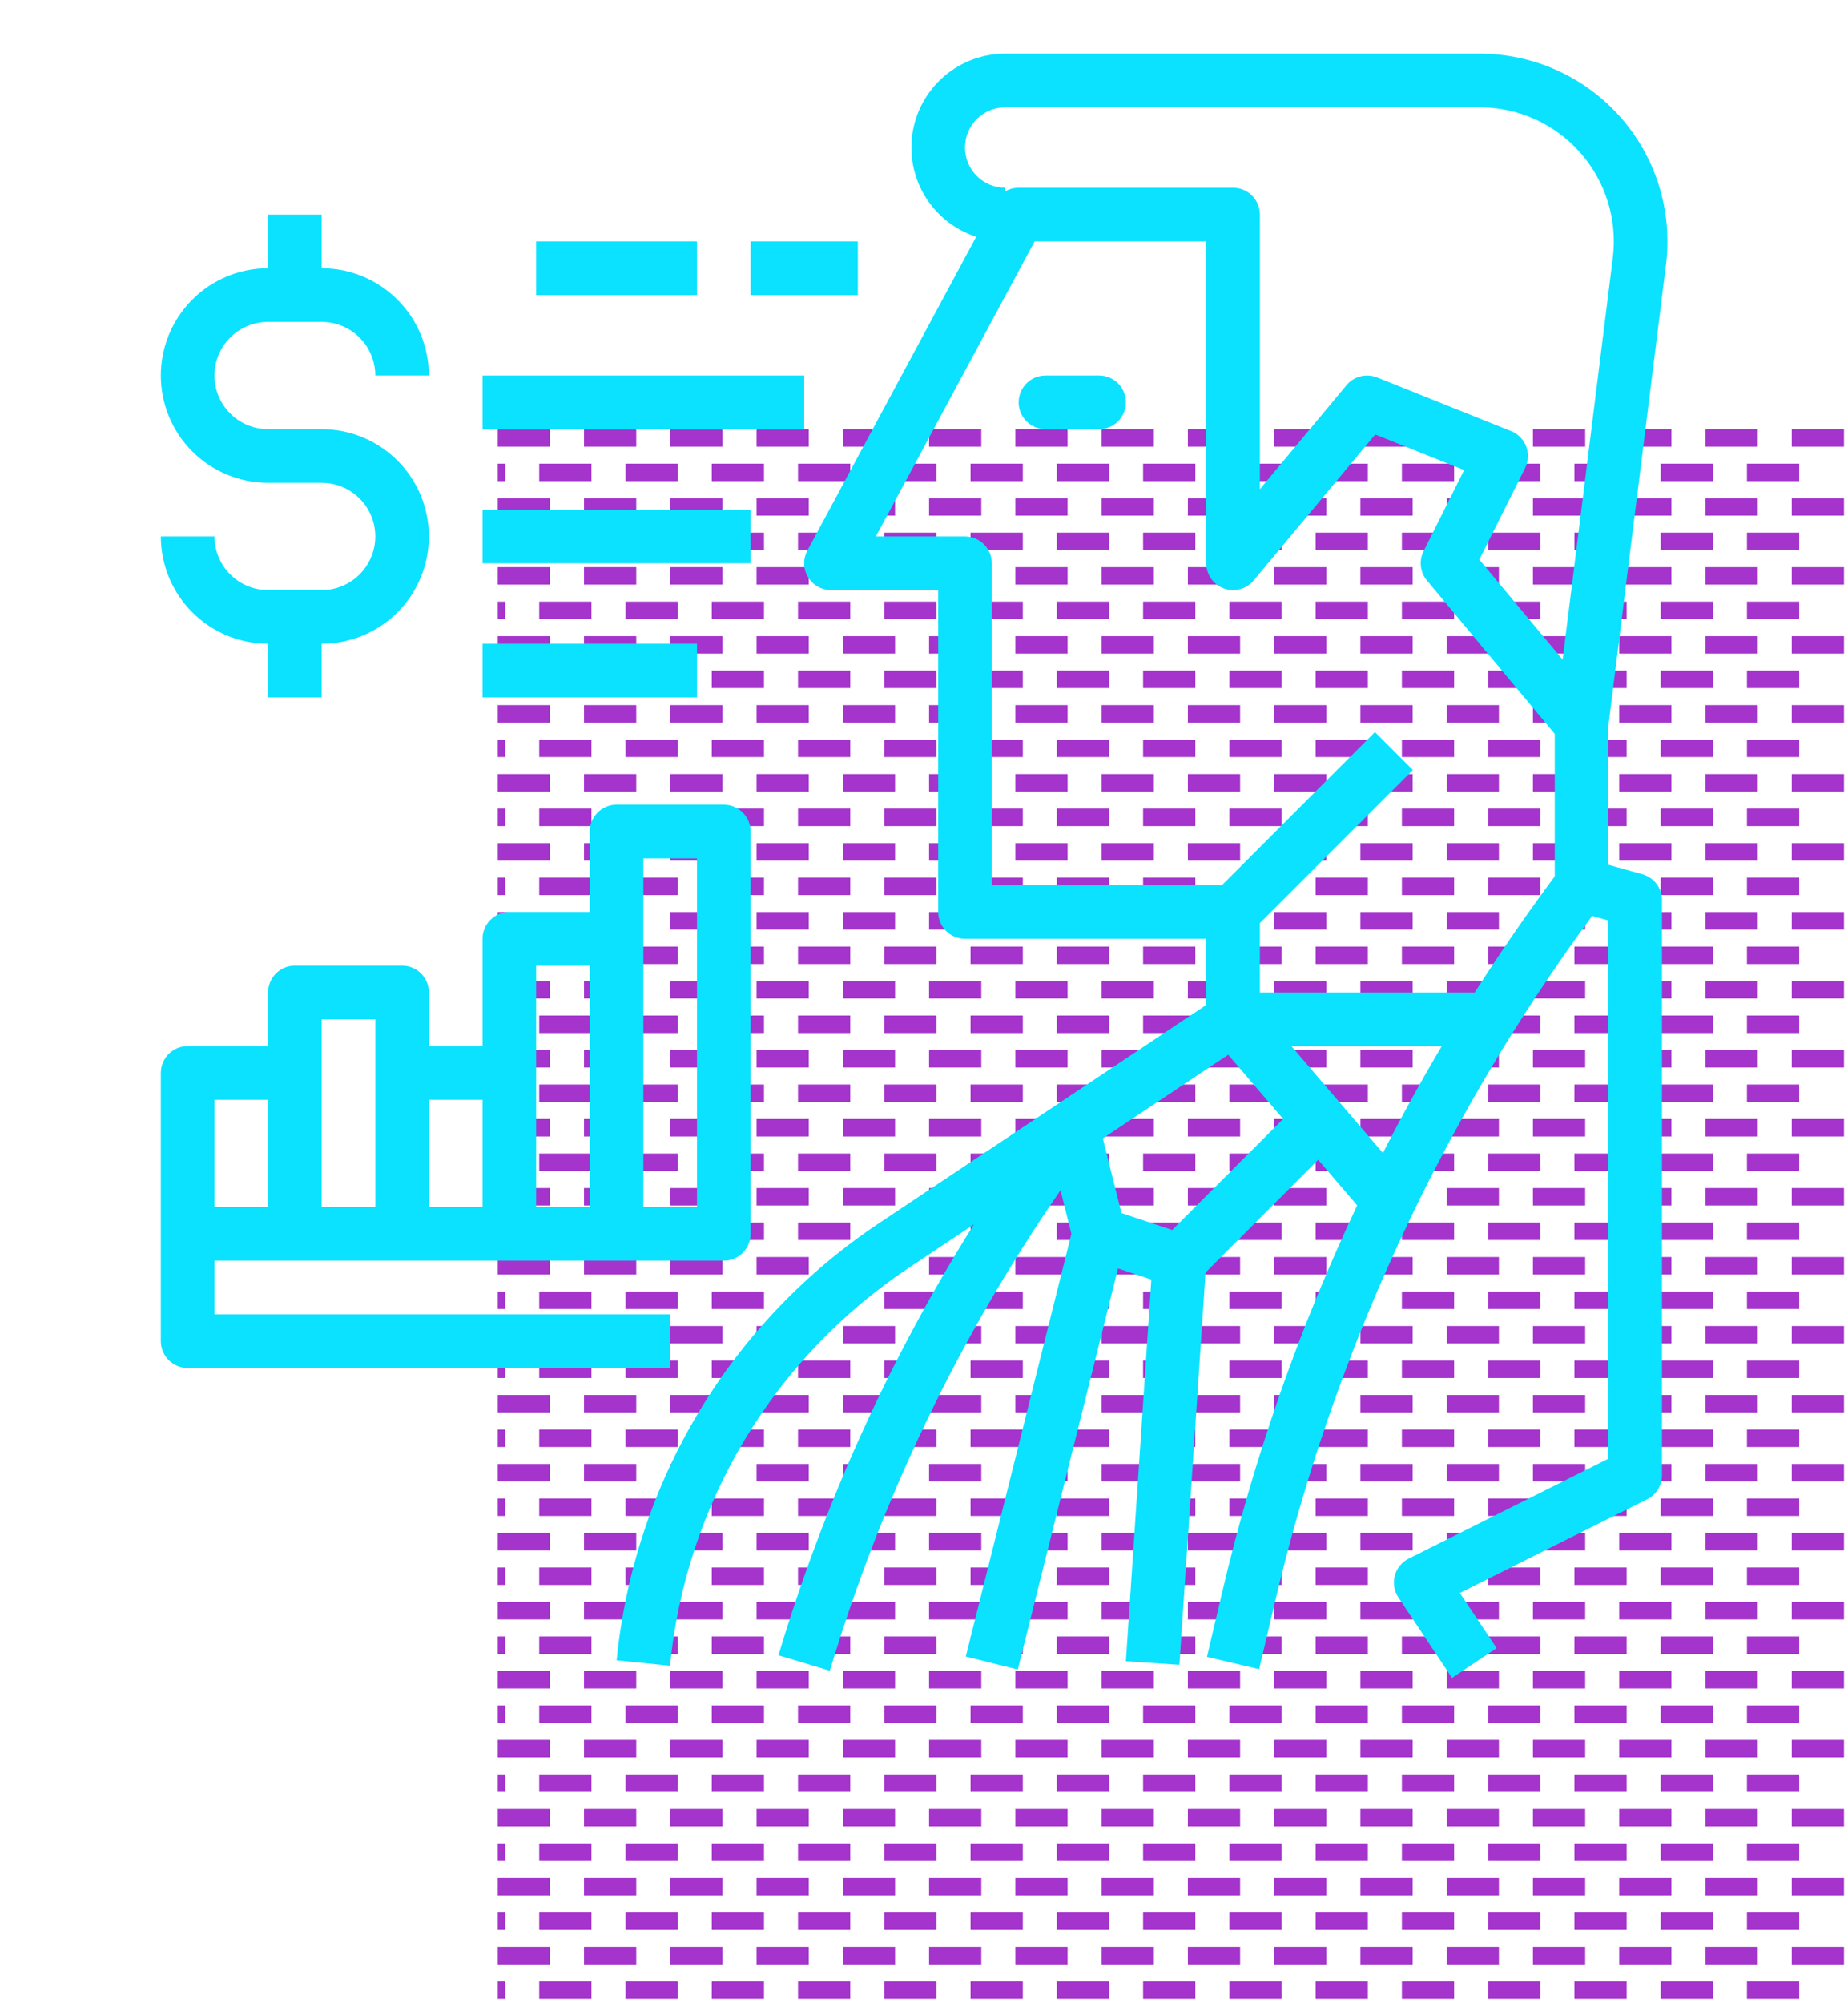 <svg width="349" height="378" viewBox="0 0 349 378" fill="none" xmlns="http://www.w3.org/2000/svg">
<g clip-path="url(#clip0)">
<rect x="94" y="81" width="9.867" height="3.298" fill="#A434CC"/>
<rect x="110.292" y="81" width="9.867" height="3.298" fill="#A434CC"/>
<rect x="126.583" y="81" width="9.867" height="3.298" fill="#A434CC"/>
<rect x="142.875" y="81" width="9.867" height="3.298" fill="#A434CC"/>
<rect x="159.166" y="81" width="9.867" height="3.298" fill="#A434CC"/>
<rect x="175.458" y="81" width="9.867" height="3.298" fill="#A434CC"/>
<rect x="191.749" y="81" width="9.867" height="3.298" fill="#A434CC"/>
<rect x="208.041" y="81" width="9.867" height="3.298" fill="#A434CC"/>
<rect x="224.333" y="81" width="9.867" height="3.298" fill="#A434CC"/>
<rect x="240.624" y="81" width="9.867" height="3.298" fill="#A434CC"/>
<rect x="256.916" y="81" width="9.867" height="3.298" fill="#A434CC"/>
<rect x="273.207" y="81" width="9.867" height="3.298" fill="#A434CC"/>
<rect x="289.499" y="81" width="9.867" height="3.298" fill="#A434CC"/>
<rect x="305.79" y="81" width="9.867" height="3.298" fill="#A434CC"/>
<rect x="322.082" y="81" width="9.867" height="3.298" fill="#A434CC"/>
<rect x="338.373" y="81" width="9.867" height="3.298" fill="#A434CC"/>
</g>
<g clip-path="url(#clip1)">
<rect x="94" y="87.51" width="1.409" height="3.298" fill="#A434CC"/>
<rect x="101.834" y="87.51" width="9.867" height="3.298" fill="#A434CC"/>
<rect x="118.125" y="87.51" width="9.867" height="3.298" fill="#A434CC"/>
<rect x="134.417" y="87.51" width="9.867" height="3.298" fill="#A434CC"/>
<rect x="150.708" y="87.51" width="9.867" height="3.298" fill="#A434CC"/>
<rect x="167" y="87.51" width="9.867" height="3.298" fill="#A434CC"/>
<rect x="183.292" y="87.51" width="9.867" height="3.298" fill="#A434CC"/>
<rect x="199.583" y="87.51" width="9.867" height="3.298" fill="#A434CC"/>
<rect x="215.875" y="87.51" width="9.867" height="3.298" fill="#A434CC"/>
<rect x="232.166" y="87.51" width="9.867" height="3.298" fill="#A434CC"/>
<rect x="248.458" y="87.51" width="9.867" height="3.298" fill="#A434CC"/>
<rect x="264.749" y="87.51" width="9.867" height="3.298" fill="#A434CC"/>
<rect x="281.041" y="87.51" width="9.867" height="3.298" fill="#A434CC"/>
<rect x="297.332" y="87.51" width="9.867" height="3.298" fill="#A434CC"/>
<rect x="313.624" y="87.51" width="9.867" height="3.298" fill="#A434CC"/>
<rect x="329.916" y="87.51" width="9.867" height="3.298" fill="#A434CC"/>
</g>
<g clip-path="url(#clip2)">
<rect x="94" y="94.02" width="9.867" height="3.298" fill="#A434CC"/>
<rect x="110.292" y="94.02" width="9.867" height="3.298" fill="#A434CC"/>
<rect x="126.583" y="94.02" width="9.867" height="3.298" fill="#A434CC"/>
<rect x="142.875" y="94.02" width="9.867" height="3.298" fill="#A434CC"/>
<rect x="159.166" y="94.02" width="9.867" height="3.298" fill="#A434CC"/>
<rect x="175.458" y="94.02" width="9.867" height="3.298" fill="#A434CC"/>
<rect x="191.749" y="94.02" width="9.867" height="3.298" fill="#A434CC"/>
<rect x="208.041" y="94.02" width="9.867" height="3.298" fill="#A434CC"/>
<rect x="224.333" y="94.02" width="9.867" height="3.298" fill="#A434CC"/>
<rect x="240.624" y="94.02" width="9.867" height="3.298" fill="#A434CC"/>
<rect x="256.916" y="94.02" width="9.867" height="3.298" fill="#A434CC"/>
<rect x="273.207" y="94.02" width="9.867" height="3.298" fill="#A434CC"/>
<rect x="289.499" y="94.02" width="9.867" height="3.298" fill="#A434CC"/>
<rect x="305.79" y="94.02" width="9.867" height="3.298" fill="#A434CC"/>
<rect x="322.082" y="94.02" width="9.867" height="3.298" fill="#A434CC"/>
<rect x="338.373" y="94.02" width="9.867" height="3.298" fill="#A434CC"/>
</g>
<g clip-path="url(#clip3)">
<rect x="94" y="100.531" width="1.409" height="3.298" fill="#A434CC"/>
<rect x="101.834" y="100.531" width="9.867" height="3.298" fill="#A434CC"/>
<rect x="118.125" y="100.531" width="9.867" height="3.298" fill="#A434CC"/>
<rect x="134.417" y="100.531" width="9.867" height="3.298" fill="#A434CC"/>
<rect x="150.708" y="100.531" width="9.867" height="3.298" fill="#A434CC"/>
<rect x="167" y="100.531" width="9.867" height="3.298" fill="#A434CC"/>
<rect x="183.292" y="100.531" width="9.867" height="3.298" fill="#A434CC"/>
<rect x="199.583" y="100.531" width="9.867" height="3.298" fill="#A434CC"/>
<rect x="215.875" y="100.531" width="9.867" height="3.298" fill="#A434CC"/>
<rect x="232.166" y="100.531" width="9.867" height="3.298" fill="#A434CC"/>
<rect x="248.458" y="100.531" width="9.867" height="3.298" fill="#A434CC"/>
<rect x="264.749" y="100.531" width="9.867" height="3.298" fill="#A434CC"/>
<rect x="281.041" y="100.531" width="9.867" height="3.298" fill="#A434CC"/>
<rect x="297.332" y="100.531" width="9.867" height="3.298" fill="#A434CC"/>
<rect x="313.624" y="100.531" width="9.867" height="3.298" fill="#A434CC"/>
<rect x="329.916" y="100.531" width="9.867" height="3.298" fill="#A434CC"/>
</g>
<g clip-path="url(#clip4)">
<rect x="94" y="107.041" width="9.867" height="3.298" fill="#A434CC"/>
<rect x="110.292" y="107.041" width="9.867" height="3.298" fill="#A434CC"/>
<rect x="126.583" y="107.041" width="9.867" height="3.298" fill="#A434CC"/>
<rect x="142.875" y="107.041" width="9.867" height="3.298" fill="#A434CC"/>
<rect x="159.166" y="107.041" width="9.867" height="3.298" fill="#A434CC"/>
<rect x="175.458" y="107.041" width="9.867" height="3.298" fill="#A434CC"/>
<rect x="191.749" y="107.041" width="9.867" height="3.298" fill="#A434CC"/>
<rect x="208.041" y="107.041" width="9.867" height="3.298" fill="#A434CC"/>
<rect x="224.333" y="107.041" width="9.867" height="3.298" fill="#A434CC"/>
<rect x="240.624" y="107.041" width="9.867" height="3.298" fill="#A434CC"/>
<rect x="256.916" y="107.041" width="9.867" height="3.298" fill="#A434CC"/>
<rect x="273.207" y="107.041" width="9.867" height="3.298" fill="#A434CC"/>
<rect x="289.499" y="107.041" width="9.867" height="3.298" fill="#A434CC"/>
<rect x="305.79" y="107.041" width="9.867" height="3.298" fill="#A434CC"/>
<rect x="322.082" y="107.041" width="9.867" height="3.298" fill="#A434CC"/>
<rect x="338.373" y="107.041" width="9.867" height="3.298" fill="#A434CC"/>
</g>
<g clip-path="url(#clip5)">
<rect x="94" y="113.551" width="1.409" height="3.298" fill="#A434CC"/>
<rect x="101.834" y="113.551" width="9.867" height="3.298" fill="#A434CC"/>
<rect x="118.125" y="113.551" width="9.867" height="3.298" fill="#A434CC"/>
<rect x="134.417" y="113.551" width="9.867" height="3.298" fill="#A434CC"/>
<rect x="150.708" y="113.551" width="9.867" height="3.298" fill="#A434CC"/>
<rect x="167" y="113.551" width="9.867" height="3.298" fill="#A434CC"/>
<rect x="183.292" y="113.551" width="9.867" height="3.298" fill="#A434CC"/>
<rect x="199.583" y="113.551" width="9.867" height="3.298" fill="#A434CC"/>
<rect x="215.875" y="113.551" width="9.867" height="3.298" fill="#A434CC"/>
<rect x="232.166" y="113.551" width="9.867" height="3.298" fill="#A434CC"/>
<rect x="248.458" y="113.551" width="9.867" height="3.298" fill="#A434CC"/>
<rect x="264.749" y="113.551" width="9.867" height="3.298" fill="#A434CC"/>
<rect x="281.041" y="113.551" width="9.867" height="3.298" fill="#A434CC"/>
<rect x="297.332" y="113.551" width="9.867" height="3.298" fill="#A434CC"/>
<rect x="313.624" y="113.551" width="9.867" height="3.298" fill="#A434CC"/>
<rect x="329.916" y="113.551" width="9.867" height="3.298" fill="#A434CC"/>
</g>
<g clip-path="url(#clip6)">
<rect x="94" y="120.061" width="9.867" height="3.298" fill="#A434CC"/>
<rect x="110.292" y="120.061" width="9.867" height="3.298" fill="#A434CC"/>
<rect x="126.583" y="120.061" width="9.867" height="3.298" fill="#A434CC"/>
<rect x="142.875" y="120.061" width="9.867" height="3.298" fill="#A434CC"/>
<rect x="159.166" y="120.061" width="9.867" height="3.298" fill="#A434CC"/>
<rect x="175.458" y="120.061" width="9.867" height="3.298" fill="#A434CC"/>
<rect x="191.749" y="120.061" width="9.867" height="3.298" fill="#A434CC"/>
<rect x="208.041" y="120.061" width="9.867" height="3.298" fill="#A434CC"/>
<rect x="224.333" y="120.061" width="9.867" height="3.298" fill="#A434CC"/>
<rect x="240.624" y="120.061" width="9.867" height="3.298" fill="#A434CC"/>
<rect x="256.916" y="120.061" width="9.867" height="3.298" fill="#A434CC"/>
<rect x="273.207" y="120.061" width="9.867" height="3.298" fill="#A434CC"/>
<rect x="289.499" y="120.061" width="9.867" height="3.298" fill="#A434CC"/>
<rect x="305.79" y="120.061" width="9.867" height="3.298" fill="#A434CC"/>
<rect x="322.082" y="120.061" width="9.867" height="3.298" fill="#A434CC"/>
<rect x="338.373" y="120.061" width="9.867" height="3.298" fill="#A434CC"/>
</g>
<g clip-path="url(#clip7)">
<rect x="94" y="126.571" width="1.409" height="3.298" fill="#A434CC"/>
<rect x="101.834" y="126.571" width="9.867" height="3.298" fill="#A434CC"/>
<rect x="118.125" y="126.571" width="9.867" height="3.298" fill="#A434CC"/>
<rect x="134.417" y="126.571" width="9.867" height="3.298" fill="#A434CC"/>
<rect x="150.708" y="126.571" width="9.867" height="3.298" fill="#A434CC"/>
<rect x="167" y="126.571" width="9.867" height="3.298" fill="#A434CC"/>
<rect x="183.292" y="126.571" width="9.867" height="3.298" fill="#A434CC"/>
<rect x="199.583" y="126.571" width="9.867" height="3.298" fill="#A434CC"/>
<rect x="215.875" y="126.571" width="9.867" height="3.298" fill="#A434CC"/>
<rect x="232.166" y="126.571" width="9.867" height="3.298" fill="#A434CC"/>
<rect x="248.458" y="126.571" width="9.867" height="3.298" fill="#A434CC"/>
<rect x="264.749" y="126.571" width="9.867" height="3.298" fill="#A434CC"/>
<rect x="281.041" y="126.571" width="9.867" height="3.298" fill="#A434CC"/>
<rect x="297.332" y="126.571" width="9.867" height="3.298" fill="#A434CC"/>
<rect x="313.624" y="126.571" width="9.867" height="3.298" fill="#A434CC"/>
<rect x="329.916" y="126.571" width="9.867" height="3.298" fill="#A434CC"/>
</g>
<g clip-path="url(#clip8)">
<rect x="94" y="133.082" width="9.867" height="3.298" fill="#A434CC"/>
<rect x="110.292" y="133.082" width="9.867" height="3.298" fill="#A434CC"/>
<rect x="126.583" y="133.082" width="9.867" height="3.298" fill="#A434CC"/>
<rect x="142.875" y="133.082" width="9.867" height="3.298" fill="#A434CC"/>
<rect x="159.166" y="133.082" width="9.867" height="3.298" fill="#A434CC"/>
<rect x="175.458" y="133.082" width="9.867" height="3.298" fill="#A434CC"/>
<rect x="191.749" y="133.082" width="9.867" height="3.298" fill="#A434CC"/>
<rect x="208.041" y="133.082" width="9.867" height="3.298" fill="#A434CC"/>
<rect x="224.333" y="133.082" width="9.867" height="3.298" fill="#A434CC"/>
<rect x="240.624" y="133.082" width="9.867" height="3.298" fill="#A434CC"/>
<rect x="256.916" y="133.082" width="9.867" height="3.298" fill="#A434CC"/>
<rect x="273.207" y="133.082" width="9.867" height="3.298" fill="#A434CC"/>
<rect x="289.499" y="133.082" width="9.867" height="3.298" fill="#A434CC"/>
<rect x="305.79" y="133.082" width="9.867" height="3.298" fill="#A434CC"/>
<rect x="322.082" y="133.082" width="9.867" height="3.298" fill="#A434CC"/>
<rect x="338.373" y="133.082" width="9.867" height="3.298" fill="#A434CC"/>
</g>
<g clip-path="url(#clip9)">
<rect x="94" y="139.592" width="1.409" height="3.298" fill="#A434CC"/>
<rect x="101.834" y="139.592" width="9.867" height="3.298" fill="#A434CC"/>
<rect x="118.125" y="139.592" width="9.867" height="3.298" fill="#A434CC"/>
<rect x="134.417" y="139.592" width="9.867" height="3.298" fill="#A434CC"/>
<rect x="150.708" y="139.592" width="9.867" height="3.298" fill="#A434CC"/>
<rect x="167" y="139.592" width="9.867" height="3.298" fill="#A434CC"/>
<rect x="183.292" y="139.592" width="9.867" height="3.298" fill="#A434CC"/>
<rect x="199.583" y="139.592" width="9.867" height="3.298" fill="#A434CC"/>
<rect x="215.875" y="139.592" width="9.867" height="3.298" fill="#A434CC"/>
<rect x="232.166" y="139.592" width="9.867" height="3.298" fill="#A434CC"/>
<rect x="248.458" y="139.592" width="9.867" height="3.298" fill="#A434CC"/>
<rect x="264.749" y="139.592" width="9.867" height="3.298" fill="#A434CC"/>
<rect x="281.041" y="139.592" width="9.867" height="3.298" fill="#A434CC"/>
<rect x="297.332" y="139.592" width="9.867" height="3.298" fill="#A434CC"/>
<rect x="313.624" y="139.592" width="9.867" height="3.298" fill="#A434CC"/>
<rect x="329.916" y="139.592" width="9.867" height="3.298" fill="#A434CC"/>
</g>
<g clip-path="url(#clip10)">
<rect x="94" y="146.102" width="9.867" height="3.298" fill="#A434CC"/>
<rect x="110.292" y="146.102" width="9.867" height="3.298" fill="#A434CC"/>
<rect x="126.583" y="146.102" width="9.867" height="3.298" fill="#A434CC"/>
<rect x="142.875" y="146.102" width="9.867" height="3.298" fill="#A434CC"/>
<rect x="159.166" y="146.102" width="9.867" height="3.298" fill="#A434CC"/>
<rect x="175.458" y="146.102" width="9.867" height="3.298" fill="#A434CC"/>
<rect x="191.749" y="146.102" width="9.867" height="3.298" fill="#A434CC"/>
<rect x="208.041" y="146.102" width="9.867" height="3.298" fill="#A434CC"/>
<rect x="224.333" y="146.102" width="9.867" height="3.298" fill="#A434CC"/>
<rect x="240.624" y="146.102" width="9.867" height="3.298" fill="#A434CC"/>
<rect x="256.916" y="146.102" width="9.867" height="3.298" fill="#A434CC"/>
<rect x="273.207" y="146.102" width="9.867" height="3.298" fill="#A434CC"/>
<rect x="289.499" y="146.102" width="9.867" height="3.298" fill="#A434CC"/>
<rect x="305.79" y="146.102" width="9.867" height="3.298" fill="#A434CC"/>
<rect x="322.082" y="146.102" width="9.867" height="3.298" fill="#A434CC"/>
<rect x="338.373" y="146.102" width="9.867" height="3.298" fill="#A434CC"/>
</g>
<g clip-path="url(#clip11)">
<rect x="94" y="152.612" width="1.409" height="3.298" fill="#A434CC"/>
<rect x="101.834" y="152.612" width="9.867" height="3.298" fill="#A434CC"/>
<rect x="118.125" y="152.612" width="9.867" height="3.298" fill="#A434CC"/>
<rect x="134.417" y="152.612" width="9.867" height="3.298" fill="#A434CC"/>
<rect x="150.708" y="152.612" width="9.867" height="3.298" fill="#A434CC"/>
<rect x="167" y="152.612" width="9.867" height="3.298" fill="#A434CC"/>
<rect x="183.292" y="152.612" width="9.867" height="3.298" fill="#A434CC"/>
<rect x="199.583" y="152.612" width="9.867" height="3.298" fill="#A434CC"/>
<rect x="215.875" y="152.612" width="9.867" height="3.298" fill="#A434CC"/>
<rect x="232.166" y="152.612" width="9.867" height="3.298" fill="#A434CC"/>
<rect x="248.458" y="152.612" width="9.867" height="3.298" fill="#A434CC"/>
<rect x="264.749" y="152.612" width="9.867" height="3.298" fill="#A434CC"/>
<rect x="281.041" y="152.612" width="9.867" height="3.298" fill="#A434CC"/>
<rect x="297.332" y="152.612" width="9.867" height="3.298" fill="#A434CC"/>
<rect x="313.624" y="152.612" width="9.867" height="3.298" fill="#A434CC"/>
<rect x="329.916" y="152.612" width="9.867" height="3.298" fill="#A434CC"/>
</g>
<g clip-path="url(#clip12)">
<rect x="94" y="159.123" width="9.867" height="3.298" fill="#A434CC"/>
<rect x="110.292" y="159.123" width="9.867" height="3.298" fill="#A434CC"/>
<rect x="126.583" y="159.123" width="9.867" height="3.298" fill="#A434CC"/>
<rect x="142.875" y="159.123" width="9.867" height="3.298" fill="#A434CC"/>
<rect x="159.166" y="159.123" width="9.867" height="3.298" fill="#A434CC"/>
<rect x="175.458" y="159.123" width="9.867" height="3.298" fill="#A434CC"/>
<rect x="191.749" y="159.123" width="9.867" height="3.298" fill="#A434CC"/>
<rect x="208.041" y="159.123" width="9.867" height="3.298" fill="#A434CC"/>
<rect x="224.333" y="159.123" width="9.867" height="3.298" fill="#A434CC"/>
<rect x="240.624" y="159.123" width="9.867" height="3.298" fill="#A434CC"/>
<rect x="256.916" y="159.123" width="9.867" height="3.298" fill="#A434CC"/>
<rect x="273.207" y="159.123" width="9.867" height="3.298" fill="#A434CC"/>
<rect x="289.499" y="159.123" width="9.867" height="3.298" fill="#A434CC"/>
<rect x="305.79" y="159.123" width="9.867" height="3.298" fill="#A434CC"/>
<rect x="322.082" y="159.123" width="9.867" height="3.298" fill="#A434CC"/>
<rect x="338.373" y="159.123" width="9.867" height="3.298" fill="#A434CC"/>
</g>
<g clip-path="url(#clip13)">
<rect x="94" y="165.633" width="1.409" height="3.298" fill="#A434CC"/>
<rect x="101.834" y="165.633" width="9.867" height="3.298" fill="#A434CC"/>
<rect x="118.125" y="165.633" width="9.867" height="3.298" fill="#A434CC"/>
<rect x="134.417" y="165.633" width="9.867" height="3.298" fill="#A434CC"/>
<rect x="150.708" y="165.633" width="9.867" height="3.298" fill="#A434CC"/>
<rect x="167" y="165.633" width="9.867" height="3.298" fill="#A434CC"/>
<rect x="183.292" y="165.633" width="9.867" height="3.298" fill="#A434CC"/>
<rect x="199.583" y="165.633" width="9.867" height="3.298" fill="#A434CC"/>
<rect x="215.875" y="165.633" width="9.867" height="3.298" fill="#A434CC"/>
<rect x="232.166" y="165.633" width="9.867" height="3.298" fill="#A434CC"/>
<rect x="248.458" y="165.633" width="9.867" height="3.298" fill="#A434CC"/>
<rect x="264.749" y="165.633" width="9.867" height="3.298" fill="#A434CC"/>
<rect x="281.041" y="165.633" width="9.867" height="3.298" fill="#A434CC"/>
<rect x="297.332" y="165.633" width="9.867" height="3.298" fill="#A434CC"/>
<rect x="313.624" y="165.633" width="9.867" height="3.298" fill="#A434CC"/>
<rect x="329.916" y="165.633" width="9.867" height="3.298" fill="#A434CC"/>
</g>
<g clip-path="url(#clip14)">
<rect x="94" y="172.143" width="9.867" height="3.298" fill="#A434CC"/>
<rect x="110.292" y="172.143" width="9.867" height="3.298" fill="#A434CC"/>
<rect x="126.583" y="172.143" width="9.867" height="3.298" fill="#A434CC"/>
<rect x="142.875" y="172.143" width="9.867" height="3.298" fill="#A434CC"/>
<rect x="159.166" y="172.143" width="9.867" height="3.298" fill="#A434CC"/>
<rect x="175.458" y="172.143" width="9.867" height="3.298" fill="#A434CC"/>
<rect x="191.749" y="172.143" width="9.867" height="3.298" fill="#A434CC"/>
<rect x="208.041" y="172.143" width="9.867" height="3.298" fill="#A434CC"/>
<rect x="224.333" y="172.143" width="9.867" height="3.298" fill="#A434CC"/>
<rect x="240.624" y="172.143" width="9.867" height="3.298" fill="#A434CC"/>
<rect x="256.916" y="172.143" width="9.867" height="3.298" fill="#A434CC"/>
<rect x="273.207" y="172.143" width="9.867" height="3.298" fill="#A434CC"/>
<rect x="289.499" y="172.143" width="9.867" height="3.298" fill="#A434CC"/>
<rect x="305.79" y="172.143" width="9.867" height="3.298" fill="#A434CC"/>
<rect x="322.082" y="172.143" width="9.867" height="3.298" fill="#A434CC"/>
<rect x="338.373" y="172.143" width="9.867" height="3.298" fill="#A434CC"/>
</g>
<g clip-path="url(#clip15)">
<rect x="94" y="178.653" width="1.409" height="3.298" fill="#A434CC"/>
<rect x="101.834" y="178.653" width="9.867" height="3.298" fill="#A434CC"/>
<rect x="118.125" y="178.653" width="9.867" height="3.298" fill="#A434CC"/>
<rect x="134.417" y="178.653" width="9.867" height="3.298" fill="#A434CC"/>
<rect x="150.708" y="178.653" width="9.867" height="3.298" fill="#A434CC"/>
<rect x="167" y="178.653" width="9.867" height="3.298" fill="#A434CC"/>
<rect x="183.292" y="178.653" width="9.867" height="3.298" fill="#A434CC"/>
<rect x="199.583" y="178.653" width="9.867" height="3.298" fill="#A434CC"/>
<rect x="215.875" y="178.653" width="9.867" height="3.298" fill="#A434CC"/>
<rect x="232.166" y="178.653" width="9.867" height="3.298" fill="#A434CC"/>
<rect x="248.458" y="178.653" width="9.867" height="3.298" fill="#A434CC"/>
<rect x="264.749" y="178.653" width="9.867" height="3.298" fill="#A434CC"/>
<rect x="281.041" y="178.653" width="9.867" height="3.298" fill="#A434CC"/>
<rect x="297.332" y="178.653" width="9.867" height="3.298" fill="#A434CC"/>
<rect x="313.624" y="178.653" width="9.867" height="3.298" fill="#A434CC"/>
<rect x="329.916" y="178.653" width="9.867" height="3.298" fill="#A434CC"/>
</g>
<g clip-path="url(#clip16)">
<rect x="94" y="185.163" width="9.867" height="3.298" fill="#A434CC"/>
<rect x="110.292" y="185.163" width="9.867" height="3.298" fill="#A434CC"/>
<rect x="126.583" y="185.163" width="9.867" height="3.298" fill="#A434CC"/>
<rect x="142.875" y="185.163" width="9.867" height="3.298" fill="#A434CC"/>
<rect x="159.166" y="185.163" width="9.867" height="3.298" fill="#A434CC"/>
<rect x="175.458" y="185.163" width="9.867" height="3.298" fill="#A434CC"/>
<rect x="191.749" y="185.163" width="9.867" height="3.298" fill="#A434CC"/>
<rect x="208.041" y="185.163" width="9.867" height="3.298" fill="#A434CC"/>
<rect x="224.333" y="185.163" width="9.867" height="3.298" fill="#A434CC"/>
<rect x="240.624" y="185.163" width="9.867" height="3.298" fill="#A434CC"/>
<rect x="256.916" y="185.163" width="9.867" height="3.298" fill="#A434CC"/>
<rect x="273.207" y="185.163" width="9.867" height="3.298" fill="#A434CC"/>
<rect x="289.499" y="185.163" width="9.867" height="3.298" fill="#A434CC"/>
<rect x="305.79" y="185.163" width="9.867" height="3.298" fill="#A434CC"/>
<rect x="322.082" y="185.163" width="9.867" height="3.298" fill="#A434CC"/>
<rect x="338.373" y="185.163" width="9.867" height="3.298" fill="#A434CC"/>
</g>
<g clip-path="url(#clip17)">
<rect x="94" y="191.674" width="1.409" height="3.298" fill="#A434CC"/>
<rect x="101.834" y="191.674" width="9.867" height="3.298" fill="#A434CC"/>
<rect x="118.125" y="191.674" width="9.867" height="3.298" fill="#A434CC"/>
<rect x="134.417" y="191.674" width="9.867" height="3.298" fill="#A434CC"/>
<rect x="150.708" y="191.674" width="9.867" height="3.298" fill="#A434CC"/>
<rect x="167" y="191.674" width="9.867" height="3.298" fill="#A434CC"/>
<rect x="183.292" y="191.674" width="9.867" height="3.298" fill="#A434CC"/>
<rect x="199.583" y="191.674" width="9.867" height="3.298" fill="#A434CC"/>
<rect x="215.875" y="191.674" width="9.867" height="3.298" fill="#A434CC"/>
<rect x="232.166" y="191.674" width="9.867" height="3.298" fill="#A434CC"/>
<rect x="248.458" y="191.674" width="9.867" height="3.298" fill="#A434CC"/>
<rect x="264.749" y="191.674" width="9.867" height="3.298" fill="#A434CC"/>
<rect x="281.041" y="191.674" width="9.867" height="3.298" fill="#A434CC"/>
<rect x="297.332" y="191.674" width="9.867" height="3.298" fill="#A434CC"/>
<rect x="313.624" y="191.674" width="9.867" height="3.298" fill="#A434CC"/>
<rect x="329.916" y="191.674" width="9.867" height="3.298" fill="#A434CC"/>
</g>
<g clip-path="url(#clip18)">
<rect x="94" y="198.184" width="9.867" height="3.298" fill="#A434CC"/>
<rect x="110.292" y="198.184" width="9.867" height="3.298" fill="#A434CC"/>
<rect x="126.583" y="198.184" width="9.867" height="3.298" fill="#A434CC"/>
<rect x="142.875" y="198.184" width="9.867" height="3.298" fill="#A434CC"/>
<rect x="159.166" y="198.184" width="9.867" height="3.298" fill="#A434CC"/>
<rect x="175.458" y="198.184" width="9.867" height="3.298" fill="#A434CC"/>
<rect x="191.749" y="198.184" width="9.867" height="3.298" fill="#A434CC"/>
<rect x="208.041" y="198.184" width="9.867" height="3.298" fill="#A434CC"/>
<rect x="224.333" y="198.184" width="9.867" height="3.298" fill="#A434CC"/>
<rect x="240.624" y="198.184" width="9.867" height="3.298" fill="#A434CC"/>
<rect x="256.916" y="198.184" width="9.867" height="3.298" fill="#A434CC"/>
<rect x="273.207" y="198.184" width="9.867" height="3.298" fill="#A434CC"/>
<rect x="289.499" y="198.184" width="9.867" height="3.298" fill="#A434CC"/>
<rect x="305.79" y="198.184" width="9.867" height="3.298" fill="#A434CC"/>
<rect x="322.082" y="198.184" width="9.867" height="3.298" fill="#A434CC"/>
<rect x="338.373" y="198.184" width="9.867" height="3.298" fill="#A434CC"/>
</g>
<g clip-path="url(#clip19)">
<rect x="94" y="204.694" width="1.409" height="3.298" fill="#A434CC"/>
<rect x="101.834" y="204.694" width="9.867" height="3.298" fill="#A434CC"/>
<rect x="118.125" y="204.694" width="9.867" height="3.298" fill="#A434CC"/>
<rect x="134.417" y="204.694" width="9.867" height="3.298" fill="#A434CC"/>
<rect x="150.708" y="204.694" width="9.867" height="3.298" fill="#A434CC"/>
<rect x="167" y="204.694" width="9.867" height="3.298" fill="#A434CC"/>
<rect x="183.292" y="204.694" width="9.867" height="3.298" fill="#A434CC"/>
<rect x="199.583" y="204.694" width="9.867" height="3.298" fill="#A434CC"/>
<rect x="215.875" y="204.694" width="9.867" height="3.298" fill="#A434CC"/>
<rect x="232.166" y="204.694" width="9.867" height="3.298" fill="#A434CC"/>
<rect x="248.458" y="204.694" width="9.867" height="3.298" fill="#A434CC"/>
<rect x="264.749" y="204.694" width="9.867" height="3.298" fill="#A434CC"/>
<rect x="281.041" y="204.694" width="9.867" height="3.298" fill="#A434CC"/>
<rect x="297.332" y="204.694" width="9.867" height="3.298" fill="#A434CC"/>
<rect x="313.624" y="204.694" width="9.867" height="3.298" fill="#A434CC"/>
<rect x="329.916" y="204.694" width="9.867" height="3.298" fill="#A434CC"/>
</g>
<g clip-path="url(#clip20)">
<rect x="94" y="211.204" width="9.867" height="3.298" fill="#A434CC"/>
<rect x="110.292" y="211.204" width="9.867" height="3.298" fill="#A434CC"/>
<rect x="126.583" y="211.204" width="9.867" height="3.298" fill="#A434CC"/>
<rect x="142.875" y="211.204" width="9.867" height="3.298" fill="#A434CC"/>
<rect x="159.166" y="211.204" width="9.867" height="3.298" fill="#A434CC"/>
<rect x="175.458" y="211.204" width="9.867" height="3.298" fill="#A434CC"/>
<rect x="191.749" y="211.204" width="9.867" height="3.298" fill="#A434CC"/>
<rect x="208.041" y="211.204" width="9.867" height="3.298" fill="#A434CC"/>
<rect x="224.333" y="211.204" width="9.867" height="3.298" fill="#A434CC"/>
<rect x="240.624" y="211.204" width="9.867" height="3.298" fill="#A434CC"/>
<rect x="256.916" y="211.204" width="9.867" height="3.298" fill="#A434CC"/>
<rect x="273.207" y="211.204" width="9.867" height="3.298" fill="#A434CC"/>
<rect x="289.499" y="211.204" width="9.867" height="3.298" fill="#A434CC"/>
<rect x="305.79" y="211.204" width="9.867" height="3.298" fill="#A434CC"/>
<rect x="322.082" y="211.204" width="9.867" height="3.298" fill="#A434CC"/>
<rect x="338.373" y="211.204" width="9.867" height="3.298" fill="#A434CC"/>
</g>
<g clip-path="url(#clip21)">
<rect x="94" y="217.714" width="1.409" height="3.298" fill="#A434CC"/>
<rect x="101.834" y="217.714" width="9.867" height="3.298" fill="#A434CC"/>
<rect x="118.125" y="217.714" width="9.867" height="3.298" fill="#A434CC"/>
<rect x="134.417" y="217.714" width="9.867" height="3.298" fill="#A434CC"/>
<rect x="150.708" y="217.714" width="9.867" height="3.298" fill="#A434CC"/>
<rect x="167" y="217.714" width="9.867" height="3.298" fill="#A434CC"/>
<rect x="183.292" y="217.714" width="9.867" height="3.298" fill="#A434CC"/>
<rect x="199.583" y="217.714" width="9.867" height="3.298" fill="#A434CC"/>
<rect x="215.875" y="217.714" width="9.867" height="3.298" fill="#A434CC"/>
<rect x="232.166" y="217.714" width="9.867" height="3.298" fill="#A434CC"/>
<rect x="248.458" y="217.714" width="9.867" height="3.298" fill="#A434CC"/>
<rect x="264.749" y="217.714" width="9.867" height="3.298" fill="#A434CC"/>
<rect x="281.041" y="217.714" width="9.867" height="3.298" fill="#A434CC"/>
<rect x="297.332" y="217.714" width="9.867" height="3.298" fill="#A434CC"/>
<rect x="313.624" y="217.714" width="9.867" height="3.298" fill="#A434CC"/>
<rect x="329.916" y="217.714" width="9.867" height="3.298" fill="#A434CC"/>
</g>
<g clip-path="url(#clip22)">
<rect x="94" y="224.225" width="9.867" height="3.298" fill="#A434CC"/>
<rect x="110.292" y="224.225" width="9.867" height="3.298" fill="#A434CC"/>
<rect x="126.583" y="224.225" width="9.867" height="3.298" fill="#A434CC"/>
<rect x="142.875" y="224.225" width="9.867" height="3.298" fill="#A434CC"/>
<rect x="159.166" y="224.225" width="9.867" height="3.298" fill="#A434CC"/>
<rect x="175.458" y="224.225" width="9.867" height="3.298" fill="#A434CC"/>
<rect x="191.749" y="224.225" width="9.867" height="3.298" fill="#A434CC"/>
<rect x="208.041" y="224.225" width="9.867" height="3.298" fill="#A434CC"/>
<rect x="224.333" y="224.225" width="9.867" height="3.298" fill="#A434CC"/>
<rect x="240.624" y="224.225" width="9.867" height="3.298" fill="#A434CC"/>
<rect x="256.916" y="224.225" width="9.867" height="3.298" fill="#A434CC"/>
<rect x="273.207" y="224.225" width="9.867" height="3.298" fill="#A434CC"/>
<rect x="289.499" y="224.225" width="9.867" height="3.298" fill="#A434CC"/>
<rect x="305.79" y="224.225" width="9.867" height="3.298" fill="#A434CC"/>
<rect x="322.082" y="224.225" width="9.867" height="3.298" fill="#A434CC"/>
<rect x="338.373" y="224.225" width="9.867" height="3.298" fill="#A434CC"/>
</g>
<g clip-path="url(#clip23)">
<rect x="94" y="230.735" width="1.409" height="3.298" fill="#A434CC"/>
<rect x="101.834" y="230.735" width="9.867" height="3.298" fill="#A434CC"/>
<rect x="118.125" y="230.735" width="9.867" height="3.298" fill="#A434CC"/>
<rect x="134.417" y="230.735" width="9.867" height="3.298" fill="#A434CC"/>
<rect x="150.708" y="230.735" width="9.867" height="3.298" fill="#A434CC"/>
<rect x="167" y="230.735" width="9.867" height="3.298" fill="#A434CC"/>
<rect x="183.292" y="230.735" width="9.867" height="3.298" fill="#A434CC"/>
<rect x="199.583" y="230.735" width="9.867" height="3.298" fill="#A434CC"/>
<rect x="215.875" y="230.735" width="9.867" height="3.298" fill="#A434CC"/>
<rect x="232.166" y="230.735" width="9.867" height="3.298" fill="#A434CC"/>
<rect x="248.458" y="230.735" width="9.867" height="3.298" fill="#A434CC"/>
<rect x="264.749" y="230.735" width="9.867" height="3.298" fill="#A434CC"/>
<rect x="281.041" y="230.735" width="9.867" height="3.298" fill="#A434CC"/>
<rect x="297.332" y="230.735" width="9.867" height="3.298" fill="#A434CC"/>
<rect x="313.624" y="230.735" width="9.867" height="3.298" fill="#A434CC"/>
<rect x="329.916" y="230.735" width="9.867" height="3.298" fill="#A434CC"/>
</g>
<g clip-path="url(#clip24)">
<rect x="94" y="237.245" width="9.867" height="3.298" fill="#A434CC"/>
<rect x="110.292" y="237.245" width="9.867" height="3.298" fill="#A434CC"/>
<rect x="126.583" y="237.245" width="9.867" height="3.298" fill="#A434CC"/>
<rect x="142.875" y="237.245" width="9.867" height="3.298" fill="#A434CC"/>
<rect x="159.166" y="237.245" width="9.867" height="3.298" fill="#A434CC"/>
<rect x="175.458" y="237.245" width="9.867" height="3.298" fill="#A434CC"/>
<rect x="191.749" y="237.245" width="9.867" height="3.298" fill="#A434CC"/>
<rect x="208.041" y="237.245" width="9.867" height="3.298" fill="#A434CC"/>
<rect x="224.333" y="237.245" width="9.867" height="3.298" fill="#A434CC"/>
<rect x="240.624" y="237.245" width="9.867" height="3.298" fill="#A434CC"/>
<rect x="256.916" y="237.245" width="9.867" height="3.298" fill="#A434CC"/>
<rect x="273.207" y="237.245" width="9.867" height="3.298" fill="#A434CC"/>
<rect x="289.499" y="237.245" width="9.867" height="3.298" fill="#A434CC"/>
<rect x="305.79" y="237.245" width="9.867" height="3.298" fill="#A434CC"/>
<rect x="322.082" y="237.245" width="9.867" height="3.298" fill="#A434CC"/>
<rect x="338.373" y="237.245" width="9.867" height="3.298" fill="#A434CC"/>
</g>
<g clip-path="url(#clip25)">
<rect x="94" y="243.755" width="1.409" height="3.298" fill="#A434CC"/>
<rect x="101.834" y="243.755" width="9.867" height="3.298" fill="#A434CC"/>
<rect x="118.125" y="243.755" width="9.867" height="3.298" fill="#A434CC"/>
<rect x="134.417" y="243.755" width="9.867" height="3.298" fill="#A434CC"/>
<rect x="150.708" y="243.755" width="9.867" height="3.298" fill="#A434CC"/>
<rect x="167" y="243.755" width="9.867" height="3.298" fill="#A434CC"/>
<rect x="183.292" y="243.755" width="9.867" height="3.298" fill="#A434CC"/>
<rect x="199.583" y="243.755" width="9.867" height="3.298" fill="#A434CC"/>
<rect x="215.875" y="243.755" width="9.867" height="3.298" fill="#A434CC"/>
<rect x="232.166" y="243.755" width="9.867" height="3.298" fill="#A434CC"/>
<rect x="248.458" y="243.755" width="9.867" height="3.298" fill="#A434CC"/>
<rect x="264.749" y="243.755" width="9.867" height="3.298" fill="#A434CC"/>
<rect x="281.041" y="243.755" width="9.867" height="3.298" fill="#A434CC"/>
<rect x="297.332" y="243.755" width="9.867" height="3.298" fill="#A434CC"/>
<rect x="313.624" y="243.755" width="9.867" height="3.298" fill="#A434CC"/>
<rect x="329.916" y="243.755" width="9.867" height="3.298" fill="#A434CC"/>
</g>
<g clip-path="url(#clip26)">
<rect x="94" y="250.266" width="9.867" height="3.298" fill="#A434CC"/>
<rect x="110.292" y="250.266" width="9.867" height="3.298" fill="#A434CC"/>
<rect x="126.583" y="250.266" width="9.867" height="3.298" fill="#A434CC"/>
<rect x="142.875" y="250.266" width="9.867" height="3.298" fill="#A434CC"/>
<rect x="159.166" y="250.266" width="9.867" height="3.298" fill="#A434CC"/>
<rect x="175.458" y="250.266" width="9.867" height="3.298" fill="#A434CC"/>
<rect x="191.749" y="250.266" width="9.867" height="3.298" fill="#A434CC"/>
<rect x="208.041" y="250.266" width="9.867" height="3.298" fill="#A434CC"/>
<rect x="224.333" y="250.266" width="9.867" height="3.298" fill="#A434CC"/>
<rect x="240.624" y="250.266" width="9.867" height="3.298" fill="#A434CC"/>
<rect x="256.916" y="250.266" width="9.867" height="3.298" fill="#A434CC"/>
<rect x="273.207" y="250.266" width="9.867" height="3.298" fill="#A434CC"/>
<rect x="289.499" y="250.266" width="9.867" height="3.298" fill="#A434CC"/>
<rect x="305.79" y="250.266" width="9.867" height="3.298" fill="#A434CC"/>
<rect x="322.082" y="250.266" width="9.867" height="3.298" fill="#A434CC"/>
<rect x="338.373" y="250.266" width="9.867" height="3.298" fill="#A434CC"/>
</g>
<g clip-path="url(#clip27)">
<rect x="94" y="256.776" width="1.409" height="3.298" fill="#A434CC"/>
<rect x="101.834" y="256.776" width="9.867" height="3.298" fill="#A434CC"/>
<rect x="118.125" y="256.776" width="9.867" height="3.298" fill="#A434CC"/>
<rect x="134.417" y="256.776" width="9.867" height="3.298" fill="#A434CC"/>
<rect x="150.708" y="256.776" width="9.867" height="3.298" fill="#A434CC"/>
<rect x="167" y="256.776" width="9.867" height="3.298" fill="#A434CC"/>
<rect x="183.292" y="256.776" width="9.867" height="3.298" fill="#A434CC"/>
<rect x="199.583" y="256.776" width="9.867" height="3.298" fill="#A434CC"/>
<rect x="215.875" y="256.776" width="9.867" height="3.298" fill="#A434CC"/>
<rect x="232.166" y="256.776" width="9.867" height="3.298" fill="#A434CC"/>
<rect x="248.458" y="256.776" width="9.867" height="3.298" fill="#A434CC"/>
<rect x="264.749" y="256.776" width="9.867" height="3.298" fill="#A434CC"/>
<rect x="281.041" y="256.776" width="9.867" height="3.298" fill="#A434CC"/>
<rect x="297.332" y="256.776" width="9.867" height="3.298" fill="#A434CC"/>
<rect x="313.624" y="256.776" width="9.867" height="3.298" fill="#A434CC"/>
<rect x="329.916" y="256.776" width="9.867" height="3.298" fill="#A434CC"/>
</g>
<g clip-path="url(#clip28)">
<rect x="94" y="263.286" width="9.867" height="3.298" fill="#A434CC"/>
<rect x="110.292" y="263.286" width="9.867" height="3.298" fill="#A434CC"/>
<rect x="126.583" y="263.286" width="9.867" height="3.298" fill="#A434CC"/>
<rect x="142.875" y="263.286" width="9.867" height="3.298" fill="#A434CC"/>
<rect x="159.166" y="263.286" width="9.867" height="3.298" fill="#A434CC"/>
<rect x="175.458" y="263.286" width="9.867" height="3.298" fill="#A434CC"/>
<rect x="191.749" y="263.286" width="9.867" height="3.298" fill="#A434CC"/>
<rect x="208.041" y="263.286" width="9.867" height="3.298" fill="#A434CC"/>
<rect x="224.333" y="263.286" width="9.867" height="3.298" fill="#A434CC"/>
<rect x="240.624" y="263.286" width="9.867" height="3.298" fill="#A434CC"/>
<rect x="256.916" y="263.286" width="9.867" height="3.298" fill="#A434CC"/>
<rect x="273.207" y="263.286" width="9.867" height="3.298" fill="#A434CC"/>
<rect x="289.499" y="263.286" width="9.867" height="3.298" fill="#A434CC"/>
<rect x="305.79" y="263.286" width="9.867" height="3.298" fill="#A434CC"/>
<rect x="322.082" y="263.286" width="9.867" height="3.298" fill="#A434CC"/>
<rect x="338.373" y="263.286" width="9.867" height="3.298" fill="#A434CC"/>
</g>
<g clip-path="url(#clip29)">
<rect x="94" y="269.796" width="1.409" height="3.298" fill="#A434CC"/>
<rect x="101.834" y="269.796" width="9.867" height="3.298" fill="#A434CC"/>
<rect x="118.125" y="269.796" width="9.867" height="3.298" fill="#A434CC"/>
<rect x="134.417" y="269.796" width="9.867" height="3.298" fill="#A434CC"/>
<rect x="150.708" y="269.796" width="9.867" height="3.298" fill="#A434CC"/>
<rect x="167" y="269.796" width="9.867" height="3.298" fill="#A434CC"/>
<rect x="183.292" y="269.796" width="9.867" height="3.298" fill="#A434CC"/>
<rect x="199.583" y="269.796" width="9.867" height="3.298" fill="#A434CC"/>
<rect x="215.875" y="269.796" width="9.867" height="3.298" fill="#A434CC"/>
<rect x="232.166" y="269.796" width="9.867" height="3.298" fill="#A434CC"/>
<rect x="248.458" y="269.796" width="9.867" height="3.298" fill="#A434CC"/>
<rect x="264.749" y="269.796" width="9.867" height="3.298" fill="#A434CC"/>
<rect x="281.041" y="269.796" width="9.867" height="3.298" fill="#A434CC"/>
<rect x="297.332" y="269.796" width="9.867" height="3.298" fill="#A434CC"/>
<rect x="313.624" y="269.796" width="9.867" height="3.298" fill="#A434CC"/>
<rect x="329.916" y="269.796" width="9.867" height="3.298" fill="#A434CC"/>
</g>
<g clip-path="url(#clip30)">
<rect x="94" y="276.306" width="9.867" height="3.298" fill="#A434CC"/>
<rect x="110.292" y="276.306" width="9.867" height="3.298" fill="#A434CC"/>
<rect x="126.583" y="276.306" width="9.867" height="3.298" fill="#A434CC"/>
<rect x="142.875" y="276.306" width="9.867" height="3.298" fill="#A434CC"/>
<rect x="159.166" y="276.306" width="9.867" height="3.298" fill="#A434CC"/>
<rect x="175.458" y="276.306" width="9.867" height="3.298" fill="#A434CC"/>
<rect x="191.749" y="276.306" width="9.867" height="3.298" fill="#A434CC"/>
<rect x="208.041" y="276.306" width="9.867" height="3.298" fill="#A434CC"/>
<rect x="224.333" y="276.306" width="9.867" height="3.298" fill="#A434CC"/>
<rect x="240.624" y="276.306" width="9.867" height="3.298" fill="#A434CC"/>
<rect x="256.916" y="276.306" width="9.867" height="3.298" fill="#A434CC"/>
<rect x="273.207" y="276.306" width="9.867" height="3.298" fill="#A434CC"/>
<rect x="289.499" y="276.306" width="9.867" height="3.298" fill="#A434CC"/>
<rect x="305.79" y="276.306" width="9.867" height="3.298" fill="#A434CC"/>
<rect x="322.082" y="276.306" width="9.867" height="3.298" fill="#A434CC"/>
<rect x="338.373" y="276.306" width="9.867" height="3.298" fill="#A434CC"/>
</g>
<g clip-path="url(#clip31)">
<rect x="94" y="282.817" width="1.409" height="3.298" fill="#A434CC"/>
<rect x="101.834" y="282.817" width="9.867" height="3.298" fill="#A434CC"/>
<rect x="118.125" y="282.817" width="9.867" height="3.298" fill="#A434CC"/>
<rect x="134.417" y="282.817" width="9.867" height="3.298" fill="#A434CC"/>
<rect x="150.708" y="282.817" width="9.867" height="3.298" fill="#A434CC"/>
<rect x="167" y="282.817" width="9.867" height="3.298" fill="#A434CC"/>
<rect x="183.292" y="282.817" width="9.867" height="3.298" fill="#A434CC"/>
<rect x="199.583" y="282.817" width="9.867" height="3.298" fill="#A434CC"/>
<rect x="215.875" y="282.817" width="9.867" height="3.298" fill="#A434CC"/>
<rect x="232.166" y="282.817" width="9.867" height="3.298" fill="#A434CC"/>
<rect x="248.458" y="282.817" width="9.867" height="3.298" fill="#A434CC"/>
<rect x="264.749" y="282.817" width="9.867" height="3.298" fill="#A434CC"/>
<rect x="281.041" y="282.817" width="9.867" height="3.298" fill="#A434CC"/>
<rect x="297.332" y="282.817" width="9.867" height="3.298" fill="#A434CC"/>
<rect x="313.624" y="282.817" width="9.867" height="3.298" fill="#A434CC"/>
<rect x="329.916" y="282.817" width="9.867" height="3.298" fill="#A434CC"/>
</g>
<g clip-path="url(#clip32)">
<rect x="94" y="289.327" width="9.867" height="3.298" fill="#A434CC"/>
<rect x="110.292" y="289.327" width="9.867" height="3.298" fill="#A434CC"/>
<rect x="126.583" y="289.327" width="9.867" height="3.298" fill="#A434CC"/>
<rect x="142.875" y="289.327" width="9.867" height="3.298" fill="#A434CC"/>
<rect x="159.166" y="289.327" width="9.867" height="3.298" fill="#A434CC"/>
<rect x="175.458" y="289.327" width="9.867" height="3.298" fill="#A434CC"/>
<rect x="191.749" y="289.327" width="9.867" height="3.298" fill="#A434CC"/>
<rect x="208.041" y="289.327" width="9.867" height="3.298" fill="#A434CC"/>
<rect x="224.333" y="289.327" width="9.867" height="3.298" fill="#A434CC"/>
<rect x="240.624" y="289.327" width="9.867" height="3.298" fill="#A434CC"/>
<rect x="256.916" y="289.327" width="9.867" height="3.298" fill="#A434CC"/>
<rect x="273.207" y="289.327" width="9.867" height="3.298" fill="#A434CC"/>
<rect x="289.499" y="289.327" width="9.867" height="3.298" fill="#A434CC"/>
<rect x="305.79" y="289.327" width="9.867" height="3.298" fill="#A434CC"/>
<rect x="322.082" y="289.327" width="9.867" height="3.298" fill="#A434CC"/>
<rect x="338.373" y="289.327" width="9.867" height="3.298" fill="#A434CC"/>
</g>
<g clip-path="url(#clip33)">
<rect x="94" y="295.837" width="1.409" height="3.298" fill="#A434CC"/>
<rect x="101.834" y="295.837" width="9.867" height="3.298" fill="#A434CC"/>
<rect x="118.125" y="295.837" width="9.867" height="3.298" fill="#A434CC"/>
<rect x="134.417" y="295.837" width="9.867" height="3.298" fill="#A434CC"/>
<rect x="150.708" y="295.837" width="9.867" height="3.298" fill="#A434CC"/>
<rect x="167" y="295.837" width="9.867" height="3.298" fill="#A434CC"/>
<rect x="183.292" y="295.837" width="9.867" height="3.298" fill="#A434CC"/>
<rect x="199.583" y="295.837" width="9.867" height="3.298" fill="#A434CC"/>
<rect x="215.875" y="295.837" width="9.867" height="3.298" fill="#A434CC"/>
<rect x="232.166" y="295.837" width="9.867" height="3.298" fill="#A434CC"/>
<rect x="248.458" y="295.837" width="9.867" height="3.298" fill="#A434CC"/>
<rect x="264.749" y="295.837" width="9.867" height="3.298" fill="#A434CC"/>
<rect x="281.041" y="295.837" width="9.867" height="3.298" fill="#A434CC"/>
<rect x="297.332" y="295.837" width="9.867" height="3.298" fill="#A434CC"/>
<rect x="313.624" y="295.837" width="9.867" height="3.298" fill="#A434CC"/>
<rect x="329.916" y="295.837" width="9.867" height="3.298" fill="#A434CC"/>
</g>
<g clip-path="url(#clip34)">
<rect x="94" y="302.347" width="9.867" height="3.298" fill="#A434CC"/>
<rect x="110.292" y="302.347" width="9.867" height="3.298" fill="#A434CC"/>
<rect x="126.583" y="302.347" width="9.867" height="3.298" fill="#A434CC"/>
<rect x="142.875" y="302.347" width="9.867" height="3.298" fill="#A434CC"/>
<rect x="159.166" y="302.347" width="9.867" height="3.298" fill="#A434CC"/>
<rect x="175.458" y="302.347" width="9.867" height="3.298" fill="#A434CC"/>
<rect x="191.749" y="302.347" width="9.867" height="3.298" fill="#A434CC"/>
<rect x="208.041" y="302.347" width="9.867" height="3.298" fill="#A434CC"/>
<rect x="224.333" y="302.347" width="9.867" height="3.298" fill="#A434CC"/>
<rect x="240.624" y="302.347" width="9.867" height="3.298" fill="#A434CC"/>
<rect x="256.916" y="302.347" width="9.867" height="3.298" fill="#A434CC"/>
<rect x="273.207" y="302.347" width="9.867" height="3.298" fill="#A434CC"/>
<rect x="289.499" y="302.347" width="9.867" height="3.298" fill="#A434CC"/>
<rect x="305.79" y="302.347" width="9.867" height="3.298" fill="#A434CC"/>
<rect x="322.082" y="302.347" width="9.867" height="3.298" fill="#A434CC"/>
<rect x="338.373" y="302.347" width="9.867" height="3.298" fill="#A434CC"/>
</g>
<g clip-path="url(#clip35)">
<rect x="94" y="308.858" width="1.409" height="3.298" fill="#A434CC"/>
<rect x="101.834" y="308.858" width="9.867" height="3.298" fill="#A434CC"/>
<rect x="118.125" y="308.858" width="9.867" height="3.298" fill="#A434CC"/>
<rect x="134.417" y="308.858" width="9.867" height="3.298" fill="#A434CC"/>
<rect x="150.708" y="308.858" width="9.867" height="3.298" fill="#A434CC"/>
<rect x="167" y="308.858" width="9.867" height="3.298" fill="#A434CC"/>
<rect x="183.292" y="308.858" width="9.867" height="3.298" fill="#A434CC"/>
<rect x="199.583" y="308.858" width="9.867" height="3.298" fill="#A434CC"/>
<rect x="215.875" y="308.858" width="9.867" height="3.298" fill="#A434CC"/>
<rect x="232.166" y="308.858" width="9.867" height="3.298" fill="#A434CC"/>
<rect x="248.458" y="308.858" width="9.867" height="3.298" fill="#A434CC"/>
<rect x="264.749" y="308.858" width="9.867" height="3.298" fill="#A434CC"/>
<rect x="281.041" y="308.858" width="9.867" height="3.298" fill="#A434CC"/>
<rect x="297.332" y="308.858" width="9.867" height="3.298" fill="#A434CC"/>
<rect x="313.624" y="308.858" width="9.867" height="3.298" fill="#A434CC"/>
<rect x="329.916" y="308.858" width="9.867" height="3.298" fill="#A434CC"/>
</g>
<g clip-path="url(#clip36)">
<rect x="94" y="315.368" width="9.867" height="3.298" fill="#A434CC"/>
<rect x="110.292" y="315.368" width="9.867" height="3.298" fill="#A434CC"/>
<rect x="126.583" y="315.368" width="9.867" height="3.298" fill="#A434CC"/>
<rect x="142.875" y="315.368" width="9.867" height="3.298" fill="#A434CC"/>
<rect x="159.166" y="315.368" width="9.867" height="3.298" fill="#A434CC"/>
<rect x="175.458" y="315.368" width="9.867" height="3.298" fill="#A434CC"/>
<rect x="191.749" y="315.368" width="9.867" height="3.298" fill="#A434CC"/>
<rect x="208.041" y="315.368" width="9.867" height="3.298" fill="#A434CC"/>
<rect x="224.333" y="315.368" width="9.867" height="3.298" fill="#A434CC"/>
<rect x="240.624" y="315.368" width="9.867" height="3.298" fill="#A434CC"/>
<rect x="256.916" y="315.368" width="9.867" height="3.298" fill="#A434CC"/>
<rect x="273.207" y="315.368" width="9.867" height="3.298" fill="#A434CC"/>
<rect x="289.499" y="315.368" width="9.867" height="3.298" fill="#A434CC"/>
<rect x="305.79" y="315.368" width="9.867" height="3.298" fill="#A434CC"/>
<rect x="322.082" y="315.368" width="9.867" height="3.298" fill="#A434CC"/>
<rect x="338.373" y="315.368" width="9.867" height="3.298" fill="#A434CC"/>
</g>
<g clip-path="url(#clip37)">
<rect x="94" y="321.878" width="1.409" height="3.298" fill="#A434CC"/>
<rect x="101.834" y="321.878" width="9.867" height="3.298" fill="#A434CC"/>
<rect x="118.125" y="321.878" width="9.867" height="3.298" fill="#A434CC"/>
<rect x="134.417" y="321.878" width="9.867" height="3.298" fill="#A434CC"/>
<rect x="150.708" y="321.878" width="9.867" height="3.298" fill="#A434CC"/>
<rect x="167" y="321.878" width="9.867" height="3.298" fill="#A434CC"/>
<rect x="183.292" y="321.878" width="9.867" height="3.298" fill="#A434CC"/>
<rect x="199.583" y="321.878" width="9.867" height="3.298" fill="#A434CC"/>
<rect x="215.875" y="321.878" width="9.867" height="3.298" fill="#A434CC"/>
<rect x="232.166" y="321.878" width="9.867" height="3.298" fill="#A434CC"/>
<rect x="248.458" y="321.878" width="9.867" height="3.298" fill="#A434CC"/>
<rect x="264.749" y="321.878" width="9.867" height="3.298" fill="#A434CC"/>
<rect x="281.041" y="321.878" width="9.867" height="3.298" fill="#A434CC"/>
<rect x="297.332" y="321.878" width="9.867" height="3.298" fill="#A434CC"/>
<rect x="313.624" y="321.878" width="9.867" height="3.298" fill="#A434CC"/>
<rect x="329.916" y="321.878" width="9.867" height="3.298" fill="#A434CC"/>
</g>
<g clip-path="url(#clip38)">
<rect x="94" y="328.388" width="9.867" height="3.298" fill="#A434CC"/>
<rect x="110.292" y="328.388" width="9.867" height="3.298" fill="#A434CC"/>
<rect x="126.583" y="328.388" width="9.867" height="3.298" fill="#A434CC"/>
<rect x="142.875" y="328.388" width="9.867" height="3.298" fill="#A434CC"/>
<rect x="159.166" y="328.388" width="9.867" height="3.298" fill="#A434CC"/>
<rect x="175.458" y="328.388" width="9.867" height="3.298" fill="#A434CC"/>
<rect x="191.749" y="328.388" width="9.867" height="3.298" fill="#A434CC"/>
<rect x="208.041" y="328.388" width="9.867" height="3.298" fill="#A434CC"/>
<rect x="224.333" y="328.388" width="9.867" height="3.298" fill="#A434CC"/>
<rect x="240.624" y="328.388" width="9.867" height="3.298" fill="#A434CC"/>
<rect x="256.916" y="328.388" width="9.867" height="3.298" fill="#A434CC"/>
<rect x="273.207" y="328.388" width="9.867" height="3.298" fill="#A434CC"/>
<rect x="289.499" y="328.388" width="9.867" height="3.298" fill="#A434CC"/>
<rect x="305.79" y="328.388" width="9.867" height="3.298" fill="#A434CC"/>
<rect x="322.082" y="328.388" width="9.867" height="3.298" fill="#A434CC"/>
<rect x="338.373" y="328.388" width="9.867" height="3.298" fill="#A434CC"/>
</g>
<g clip-path="url(#clip39)">
<rect x="94" y="334.898" width="1.409" height="3.298" fill="#A434CC"/>
<rect x="101.834" y="334.898" width="9.867" height="3.298" fill="#A434CC"/>
<rect x="118.125" y="334.898" width="9.867" height="3.298" fill="#A434CC"/>
<rect x="134.417" y="334.898" width="9.867" height="3.298" fill="#A434CC"/>
<rect x="150.708" y="334.898" width="9.867" height="3.298" fill="#A434CC"/>
<rect x="167" y="334.898" width="9.867" height="3.298" fill="#A434CC"/>
<rect x="183.292" y="334.898" width="9.867" height="3.298" fill="#A434CC"/>
<rect x="199.583" y="334.898" width="9.867" height="3.298" fill="#A434CC"/>
<rect x="215.875" y="334.898" width="9.867" height="3.298" fill="#A434CC"/>
<rect x="232.166" y="334.898" width="9.867" height="3.298" fill="#A434CC"/>
<rect x="248.458" y="334.898" width="9.867" height="3.298" fill="#A434CC"/>
<rect x="264.749" y="334.898" width="9.867" height="3.298" fill="#A434CC"/>
<rect x="281.041" y="334.898" width="9.867" height="3.298" fill="#A434CC"/>
<rect x="297.332" y="334.898" width="9.867" height="3.298" fill="#A434CC"/>
<rect x="313.624" y="334.898" width="9.867" height="3.298" fill="#A434CC"/>
<rect x="329.916" y="334.898" width="9.867" height="3.298" fill="#A434CC"/>
</g>
<g clip-path="url(#clip40)">
<rect x="94" y="341.409" width="9.867" height="3.298" fill="#A434CC"/>
<rect x="110.292" y="341.409" width="9.867" height="3.298" fill="#A434CC"/>
<rect x="126.583" y="341.409" width="9.867" height="3.298" fill="#A434CC"/>
<rect x="142.875" y="341.409" width="9.867" height="3.298" fill="#A434CC"/>
<rect x="159.166" y="341.409" width="9.867" height="3.298" fill="#A434CC"/>
<rect x="175.458" y="341.409" width="9.867" height="3.298" fill="#A434CC"/>
<rect x="191.749" y="341.409" width="9.867" height="3.298" fill="#A434CC"/>
<rect x="208.041" y="341.409" width="9.867" height="3.298" fill="#A434CC"/>
<rect x="224.333" y="341.409" width="9.867" height="3.298" fill="#A434CC"/>
<rect x="240.624" y="341.409" width="9.867" height="3.298" fill="#A434CC"/>
<rect x="256.916" y="341.409" width="9.867" height="3.298" fill="#A434CC"/>
<rect x="273.207" y="341.409" width="9.867" height="3.298" fill="#A434CC"/>
<rect x="289.499" y="341.409" width="9.867" height="3.298" fill="#A434CC"/>
<rect x="305.79" y="341.409" width="9.867" height="3.298" fill="#A434CC"/>
<rect x="322.082" y="341.409" width="9.867" height="3.298" fill="#A434CC"/>
<rect x="338.373" y="341.409" width="9.867" height="3.298" fill="#A434CC"/>
</g>
<g clip-path="url(#clip41)">
<rect x="94" y="347.919" width="1.409" height="3.298" fill="#A434CC"/>
<rect x="101.834" y="347.919" width="9.867" height="3.298" fill="#A434CC"/>
<rect x="118.125" y="347.919" width="9.867" height="3.298" fill="#A434CC"/>
<rect x="134.417" y="347.919" width="9.867" height="3.298" fill="#A434CC"/>
<rect x="150.708" y="347.919" width="9.867" height="3.298" fill="#A434CC"/>
<rect x="167" y="347.919" width="9.867" height="3.298" fill="#A434CC"/>
<rect x="183.292" y="347.919" width="9.867" height="3.298" fill="#A434CC"/>
<rect x="199.583" y="347.919" width="9.867" height="3.298" fill="#A434CC"/>
<rect x="215.875" y="347.919" width="9.867" height="3.298" fill="#A434CC"/>
<rect x="232.166" y="347.919" width="9.867" height="3.298" fill="#A434CC"/>
<rect x="248.458" y="347.919" width="9.867" height="3.298" fill="#A434CC"/>
<rect x="264.749" y="347.919" width="9.867" height="3.298" fill="#A434CC"/>
<rect x="281.041" y="347.919" width="9.867" height="3.298" fill="#A434CC"/>
<rect x="297.332" y="347.919" width="9.867" height="3.298" fill="#A434CC"/>
<rect x="313.624" y="347.919" width="9.867" height="3.298" fill="#A434CC"/>
<rect x="329.916" y="347.919" width="9.867" height="3.298" fill="#A434CC"/>
</g>
<g clip-path="url(#clip42)">
<rect x="94" y="354.429" width="9.867" height="3.298" fill="#A434CC"/>
<rect x="110.292" y="354.429" width="9.867" height="3.298" fill="#A434CC"/>
<rect x="126.583" y="354.429" width="9.867" height="3.298" fill="#A434CC"/>
<rect x="142.875" y="354.429" width="9.867" height="3.298" fill="#A434CC"/>
<rect x="159.166" y="354.429" width="9.867" height="3.298" fill="#A434CC"/>
<rect x="175.458" y="354.429" width="9.867" height="3.298" fill="#A434CC"/>
<rect x="191.749" y="354.429" width="9.867" height="3.298" fill="#A434CC"/>
<rect x="208.041" y="354.429" width="9.867" height="3.298" fill="#A434CC"/>
<rect x="224.333" y="354.429" width="9.867" height="3.298" fill="#A434CC"/>
<rect x="240.624" y="354.429" width="9.867" height="3.298" fill="#A434CC"/>
<rect x="256.916" y="354.429" width="9.867" height="3.298" fill="#A434CC"/>
<rect x="273.207" y="354.429" width="9.867" height="3.298" fill="#A434CC"/>
<rect x="289.499" y="354.429" width="9.867" height="3.298" fill="#A434CC"/>
<rect x="305.79" y="354.429" width="9.867" height="3.298" fill="#A434CC"/>
<rect x="322.082" y="354.429" width="9.867" height="3.298" fill="#A434CC"/>
<rect x="338.373" y="354.429" width="9.867" height="3.298" fill="#A434CC"/>
</g>
<g clip-path="url(#clip43)">
<rect x="94" y="360.939" width="1.409" height="3.298" fill="#A434CC"/>
<rect x="101.834" y="360.939" width="9.867" height="3.298" fill="#A434CC"/>
<rect x="118.125" y="360.939" width="9.867" height="3.298" fill="#A434CC"/>
<rect x="134.417" y="360.939" width="9.867" height="3.298" fill="#A434CC"/>
<rect x="150.708" y="360.939" width="9.867" height="3.298" fill="#A434CC"/>
<rect x="167" y="360.939" width="9.867" height="3.298" fill="#A434CC"/>
<rect x="183.292" y="360.939" width="9.867" height="3.298" fill="#A434CC"/>
<rect x="199.583" y="360.939" width="9.867" height="3.298" fill="#A434CC"/>
<rect x="215.875" y="360.939" width="9.867" height="3.298" fill="#A434CC"/>
<rect x="232.166" y="360.939" width="9.867" height="3.298" fill="#A434CC"/>
<rect x="248.458" y="360.939" width="9.867" height="3.298" fill="#A434CC"/>
<rect x="264.749" y="360.939" width="9.867" height="3.298" fill="#A434CC"/>
<rect x="281.041" y="360.939" width="9.867" height="3.298" fill="#A434CC"/>
<rect x="297.332" y="360.939" width="9.867" height="3.298" fill="#A434CC"/>
<rect x="313.624" y="360.939" width="9.867" height="3.298" fill="#A434CC"/>
<rect x="329.916" y="360.939" width="9.867" height="3.298" fill="#A434CC"/>
</g>
<g clip-path="url(#clip44)">
<rect x="94" y="367.449" width="9.867" height="3.298" fill="#A434CC"/>
<rect x="110.292" y="367.449" width="9.867" height="3.298" fill="#A434CC"/>
<rect x="126.583" y="367.449" width="9.867" height="3.298" fill="#A434CC"/>
<rect x="142.875" y="367.449" width="9.867" height="3.298" fill="#A434CC"/>
<rect x="159.166" y="367.449" width="9.867" height="3.298" fill="#A434CC"/>
<rect x="175.458" y="367.449" width="9.867" height="3.298" fill="#A434CC"/>
<rect x="191.749" y="367.449" width="9.867" height="3.298" fill="#A434CC"/>
<rect x="208.041" y="367.449" width="9.867" height="3.298" fill="#A434CC"/>
<rect x="224.333" y="367.449" width="9.867" height="3.298" fill="#A434CC"/>
<rect x="240.624" y="367.449" width="9.867" height="3.298" fill="#A434CC"/>
<rect x="256.916" y="367.449" width="9.867" height="3.298" fill="#A434CC"/>
<rect x="273.207" y="367.449" width="9.867" height="3.298" fill="#A434CC"/>
<rect x="289.499" y="367.449" width="9.867" height="3.298" fill="#A434CC"/>
<rect x="305.79" y="367.449" width="9.867" height="3.298" fill="#A434CC"/>
<rect x="322.082" y="367.449" width="9.867" height="3.298" fill="#A434CC"/>
<rect x="338.373" y="367.449" width="9.867" height="3.298" fill="#A434CC"/>
</g>
<g clip-path="url(#clip45)">
<rect x="94" y="373.96" width="1.409" height="3.298" fill="#A434CC"/>
<rect x="101.834" y="373.96" width="9.867" height="3.298" fill="#A434CC"/>
<rect x="118.125" y="373.96" width="9.867" height="3.298" fill="#A434CC"/>
<rect x="134.417" y="373.96" width="9.867" height="3.298" fill="#A434CC"/>
<rect x="150.708" y="373.96" width="9.867" height="3.298" fill="#A434CC"/>
<rect x="167" y="373.96" width="9.867" height="3.298" fill="#A434CC"/>
<rect x="183.292" y="373.96" width="9.867" height="3.298" fill="#A434CC"/>
<rect x="199.583" y="373.96" width="9.867" height="3.298" fill="#A434CC"/>
<rect x="215.875" y="373.96" width="9.867" height="3.298" fill="#A434CC"/>
<rect x="232.166" y="373.96" width="9.867" height="3.298" fill="#A434CC"/>
<rect x="248.458" y="373.96" width="9.867" height="3.298" fill="#A434CC"/>
<rect x="264.749" y="373.96" width="9.867" height="3.298" fill="#A434CC"/>
<rect x="281.041" y="373.96" width="9.867" height="3.298" fill="#A434CC"/>
<rect x="297.332" y="373.96" width="9.867" height="3.298" fill="#A434CC"/>
<rect x="313.624" y="373.96" width="9.867" height="3.298" fill="#A434CC"/>
<rect x="329.916" y="373.96" width="9.867" height="3.298" fill="#A434CC"/>
</g>
<path d="M60.752 111.375H50.627C47.943 111.372 45.369 110.304 43.471 108.406C41.573 106.508 40.505 103.934 40.502 101.25H30.377C30.383 106.619 32.519 111.766 36.315 115.562C40.111 119.358 45.258 121.494 50.627 121.5V131.625H60.752V121.5C66.123 121.5 71.273 119.367 75.071 115.569C78.869 111.771 81.002 106.621 81.002 101.25C81.002 95.879 78.869 90.729 75.071 86.931C71.273 83.133 66.123 81 60.752 81H50.627C47.942 81 45.367 79.933 43.468 78.034C41.569 76.136 40.502 73.56 40.502 70.875C40.502 68.19 41.569 65.614 43.468 63.715C45.367 61.817 47.942 60.75 50.627 60.75H60.752C63.437 60.753 66.01 61.821 67.908 63.719C69.806 65.617 70.874 68.191 70.877 70.875H81.002C80.996 65.506 78.861 60.359 75.064 56.563C71.268 52.767 66.121 50.631 60.752 50.625V40.5H50.627V50.625C45.257 50.625 40.106 52.758 36.308 56.556C32.511 60.354 30.377 65.504 30.377 70.875C30.377 76.246 32.511 81.396 36.308 85.194C40.106 88.992 45.257 91.125 50.627 91.125H60.752C63.438 91.125 66.013 92.192 67.912 94.091C69.811 95.989 70.877 98.565 70.877 101.25C70.877 103.935 69.811 106.511 67.912 108.409C66.013 110.308 63.438 111.375 60.752 111.375Z" fill="#0AE2FF"/>
<path d="M131.626 45.562H101.251V55.688H131.626V45.562Z" fill="#0AE2FF"/>
<path d="M162 45.562H141.75V55.688H162V45.562Z" fill="#0AE2FF"/>
<path d="M151.877 70.875H91.127V81H151.877V70.875Z" fill="#0AE2FF"/>
<path d="M141.752 96.188H91.127V106.312H141.752V96.188Z" fill="#0AE2FF"/>
<path d="M131.627 121.5H91.127V131.625H131.627V121.5Z" fill="#0AE2FF"/>
<path d="M136.69 237.938C138.032 237.938 139.32 237.404 140.269 236.455C141.219 235.505 141.752 234.218 141.752 232.875V156.938C141.752 155.595 141.219 154.307 140.269 153.358C139.32 152.408 138.032 151.875 136.69 151.875H116.44C115.097 151.875 113.809 152.408 112.86 153.358C111.911 154.307 111.377 155.595 111.377 156.938V172.125H96.19C94.847 172.125 93.559 172.658 92.61 173.608C91.661 174.557 91.127 175.845 91.127 177.188V197.438H81.002V187.313C81.002 185.97 80.469 184.682 79.519 183.733C78.57 182.783 77.282 182.25 75.94 182.25H55.69C54.347 182.25 53.059 182.783 52.11 183.733C51.161 184.682 50.627 185.97 50.627 187.313V197.438H35.44C34.097 197.438 32.809 197.971 31.86 198.92C30.911 199.87 30.377 201.157 30.377 202.5V253.125C30.377 254.468 30.911 255.755 31.86 256.705C32.809 257.654 34.097 258.188 35.44 258.188H126.565V248.063H40.502V237.938H136.69ZM121.502 162H131.627V227.813H121.502V162ZM101.252 182.25H111.377V227.813H101.252V182.25ZM81.002 207.563H91.127V227.813H81.002V207.563ZM60.752 192.375H70.877V227.813H60.752V192.375ZM40.502 207.563H50.627V227.813H40.502V207.563Z" fill="#0AE2FF"/>
<path d="M314.624 49.958C315.247 44.972 314.803 39.911 313.321 35.109C311.838 30.308 309.352 25.877 306.026 22.11C302.701 18.343 298.613 15.326 294.032 13.26C289.452 11.194 284.485 10.125 279.46 10.125H189.837C185.618 10.125 181.538 11.63 178.33 14.369C175.122 17.109 172.996 20.903 172.336 25.07C171.676 29.237 172.525 33.502 174.729 37.099C176.933 40.696 180.348 43.389 184.361 44.692L152.473 103.912C152.058 104.683 151.85 105.549 151.869 106.425C151.889 107.301 152.135 108.156 152.584 108.908C153.033 109.66 153.67 110.283 154.432 110.715C155.194 111.148 156.055 111.375 156.931 111.375H177.181V172.125C177.181 173.468 177.714 174.755 178.663 175.705C179.613 176.654 180.9 177.187 182.243 177.187H227.806V189.666L166.08 230.816C152.203 240.034 140.551 252.225 131.968 266.503C123.385 280.782 118.086 296.791 116.456 313.371L126.531 314.379C128.015 299.288 132.837 284.717 140.649 271.721C148.461 258.726 159.066 247.631 171.696 239.24L183.927 231.086C168.024 256.415 155.61 283.773 147.019 312.42L156.717 315.33C166.408 283.011 181.108 252.413 200.281 224.651L202.337 232.875L182.394 312.647L192.217 315.103L211.141 239.407L217.431 241.504L212.629 313.538L222.732 314.212L227.668 240.172L248.938 218.902L256.308 227.5C245.256 250.892 236.705 275.384 230.797 300.572L227.94 312.716L237.796 315.034L240.653 302.89C251.64 255.93 272.061 211.694 300.673 172.87L303.743 173.723V275.309L266.042 294.16C265.4 294.48 264.833 294.934 264.38 295.491C263.927 296.048 263.597 296.694 263.413 297.388C263.228 298.082 263.194 298.807 263.311 299.515C263.429 300.223 263.695 300.898 264.093 301.496L274.218 316.683L282.643 311.067L275.699 300.651L311.07 282.965C311.911 282.545 312.618 281.899 313.112 281.099C313.606 280.299 313.868 279.378 313.868 278.437V169.875C313.868 168.768 313.506 167.692 312.836 166.812C312.166 165.931 311.227 165.293 310.161 164.997L303.743 163.215V137.001L314.624 49.958ZM189.837 20.25H279.46C283.049 20.25 286.597 21.014 289.869 22.489C293.14 23.965 296.061 26.12 298.436 28.811C300.811 31.502 302.587 34.667 303.646 38.096C304.705 41.526 305.022 45.141 304.577 48.703L295.104 124.488L279.377 105.615L288.021 88.327C288.334 87.7 288.514 87.016 288.549 86.317C288.584 85.617 288.474 84.918 288.225 84.264C287.976 83.609 287.594 83.013 287.103 82.514C286.613 82.014 286.023 81.622 285.373 81.362L260.061 71.237C259.068 70.84 257.975 70.767 256.939 71.029C255.902 71.291 254.976 71.875 254.292 72.697L237.931 92.329V40.5C237.931 39.157 237.397 37.87 236.448 36.92C235.498 35.971 234.211 35.438 232.868 35.438H192.368C191.479 35.439 190.606 35.674 189.837 36.121V35.438C187.823 35.438 185.891 34.637 184.467 33.213C183.043 31.789 182.243 29.858 182.243 27.844C182.243 25.83 183.043 23.898 184.467 22.474C185.891 21.05 187.823 20.25 189.837 20.25ZM187.306 167.062V106.312C187.306 104.97 186.772 103.682 185.823 102.733C184.873 101.783 183.586 101.25 182.243 101.25H165.406L195.392 45.562H227.806V106.312C227.805 107.353 228.126 108.368 228.723 109.22C229.321 110.072 230.166 110.719 231.145 111.073C232.123 111.427 233.186 111.471 234.191 111.199C235.195 110.927 236.091 110.353 236.757 109.553L259.715 82.004L276.505 88.72L268.84 104.048C268.4 104.929 268.226 105.918 268.339 106.896C268.453 107.874 268.849 108.797 269.479 109.553L293.618 138.52V165.393C288.302 172.549 283.265 179.855 278.507 187.312H237.931V174.222L266.823 145.33L259.663 138.17L230.771 167.062H187.306ZM221.376 232.145L211.793 228.951L208.27 214.858L231.944 199.075L242.329 211.192L221.376 232.145ZM243.875 197.437H272.288C268.365 204.055 264.658 210.78 261.169 217.613L243.875 197.437Z" fill="#0AE2FF"/>
<path d="M207.565 70.875H197.44C196.097 70.875 194.809 71.408 193.86 72.358C192.911 73.307 192.377 74.595 192.377 75.938C192.377 77.28 192.911 78.568 193.86 79.517C194.809 80.467 196.097 81 197.44 81H207.565C208.907 81 210.195 80.467 211.144 79.517C212.094 78.568 212.627 77.28 212.627 75.938C212.627 74.595 212.094 73.307 211.144 72.358C210.195 71.408 208.907 70.875 207.565 70.875Z" fill="#0AE2FF"/>
<defs>
<clipPath id="clip0">
<rect x="94" y="81" width="254.24" height="3.298" fill="white"/>
</clipPath>
<clipPath id="clip1">
<rect x="94" y="87.51" width="245.782" height="3.298" fill="white"/>
</clipPath>
<clipPath id="clip2">
<rect x="94" y="94.02" width="254.24" height="3.298" fill="white"/>
</clipPath>
<clipPath id="clip3">
<rect x="94" y="100.531" width="245.782" height="3.298" fill="white"/>
</clipPath>
<clipPath id="clip4">
<rect x="94" y="107.041" width="254.24" height="3.298" fill="white"/>
</clipPath>
<clipPath id="clip5">
<rect x="94" y="113.551" width="245.782" height="3.298" fill="white"/>
</clipPath>
<clipPath id="clip6">
<rect x="94" y="120.061" width="254.24" height="3.298" fill="white"/>
</clipPath>
<clipPath id="clip7">
<rect x="94" y="126.571" width="245.782" height="3.298" fill="white"/>
</clipPath>
<clipPath id="clip8">
<rect x="94" y="133.082" width="254.24" height="3.298" fill="white"/>
</clipPath>
<clipPath id="clip9">
<rect x="94" y="139.592" width="245.782" height="3.298" fill="white"/>
</clipPath>
<clipPath id="clip10">
<rect x="94" y="146.102" width="254.24" height="3.298" fill="white"/>
</clipPath>
<clipPath id="clip11">
<rect x="94" y="152.612" width="245.782" height="3.298" fill="white"/>
</clipPath>
<clipPath id="clip12">
<rect x="94" y="159.123" width="254.24" height="3.298" fill="white"/>
</clipPath>
<clipPath id="clip13">
<rect x="94" y="165.633" width="245.782" height="3.298" fill="white"/>
</clipPath>
<clipPath id="clip14">
<rect x="94" y="172.143" width="254.24" height="3.298" fill="white"/>
</clipPath>
<clipPath id="clip15">
<rect x="94" y="178.653" width="245.782" height="3.298" fill="white"/>
</clipPath>
<clipPath id="clip16">
<rect x="94" y="185.163" width="254.24" height="3.298" fill="white"/>
</clipPath>
<clipPath id="clip17">
<rect x="94" y="191.674" width="245.782" height="3.298" fill="white"/>
</clipPath>
<clipPath id="clip18">
<rect x="94" y="198.184" width="254.24" height="3.298" fill="white"/>
</clipPath>
<clipPath id="clip19">
<rect x="94" y="204.694" width="245.782" height="3.298" fill="white"/>
</clipPath>
<clipPath id="clip20">
<rect x="94" y="211.204" width="254.24" height="3.298" fill="white"/>
</clipPath>
<clipPath id="clip21">
<rect x="94" y="217.714" width="245.782" height="3.298" fill="white"/>
</clipPath>
<clipPath id="clip22">
<rect x="94" y="224.225" width="254.24" height="3.298" fill="white"/>
</clipPath>
<clipPath id="clip23">
<rect x="94" y="230.735" width="245.782" height="3.298" fill="white"/>
</clipPath>
<clipPath id="clip24">
<rect x="94" y="237.245" width="254.24" height="3.298" fill="white"/>
</clipPath>
<clipPath id="clip25">
<rect x="94" y="243.755" width="245.782" height="3.298" fill="white"/>
</clipPath>
<clipPath id="clip26">
<rect x="94" y="250.266" width="254.24" height="3.298" fill="white"/>
</clipPath>
<clipPath id="clip27">
<rect x="94" y="256.776" width="245.782" height="3.298" fill="white"/>
</clipPath>
<clipPath id="clip28">
<rect x="94" y="263.286" width="254.24" height="3.298" fill="white"/>
</clipPath>
<clipPath id="clip29">
<rect x="94" y="269.796" width="245.782" height="3.298" fill="white"/>
</clipPath>
<clipPath id="clip30">
<rect x="94" y="276.306" width="254.24" height="3.298" fill="white"/>
</clipPath>
<clipPath id="clip31">
<rect x="94" y="282.817" width="245.782" height="3.298" fill="white"/>
</clipPath>
<clipPath id="clip32">
<rect x="94" y="289.327" width="254.24" height="3.298" fill="white"/>
</clipPath>
<clipPath id="clip33">
<rect x="94" y="295.837" width="245.782" height="3.298" fill="white"/>
</clipPath>
<clipPath id="clip34">
<rect x="94" y="302.347" width="254.24" height="3.298" fill="white"/>
</clipPath>
<clipPath id="clip35">
<rect x="94" y="308.858" width="245.782" height="3.298" fill="white"/>
</clipPath>
<clipPath id="clip36">
<rect x="94" y="315.368" width="254.24" height="3.298" fill="white"/>
</clipPath>
<clipPath id="clip37">
<rect x="94" y="321.878" width="245.782" height="3.298" fill="white"/>
</clipPath>
<clipPath id="clip38">
<rect x="94" y="328.388" width="254.24" height="3.298" fill="white"/>
</clipPath>
<clipPath id="clip39">
<rect x="94" y="334.898" width="245.782" height="3.298" fill="white"/>
</clipPath>
<clipPath id="clip40">
<rect x="94" y="341.409" width="254.24" height="3.298" fill="white"/>
</clipPath>
<clipPath id="clip41">
<rect x="94" y="347.919" width="245.782" height="3.298" fill="white"/>
</clipPath>
<clipPath id="clip42">
<rect x="94" y="354.429" width="254.24" height="3.298" fill="white"/>
</clipPath>
<clipPath id="clip43">
<rect x="94" y="360.939" width="245.782" height="3.298" fill="white"/>
</clipPath>
<clipPath id="clip44">
<rect x="94" y="367.449" width="254.24" height="3.298" fill="white"/>
</clipPath>
<clipPath id="clip45">
<rect x="94" y="373.96" width="245.782" height="3.298" fill="white"/>
</clipPath>
</defs>
</svg>
